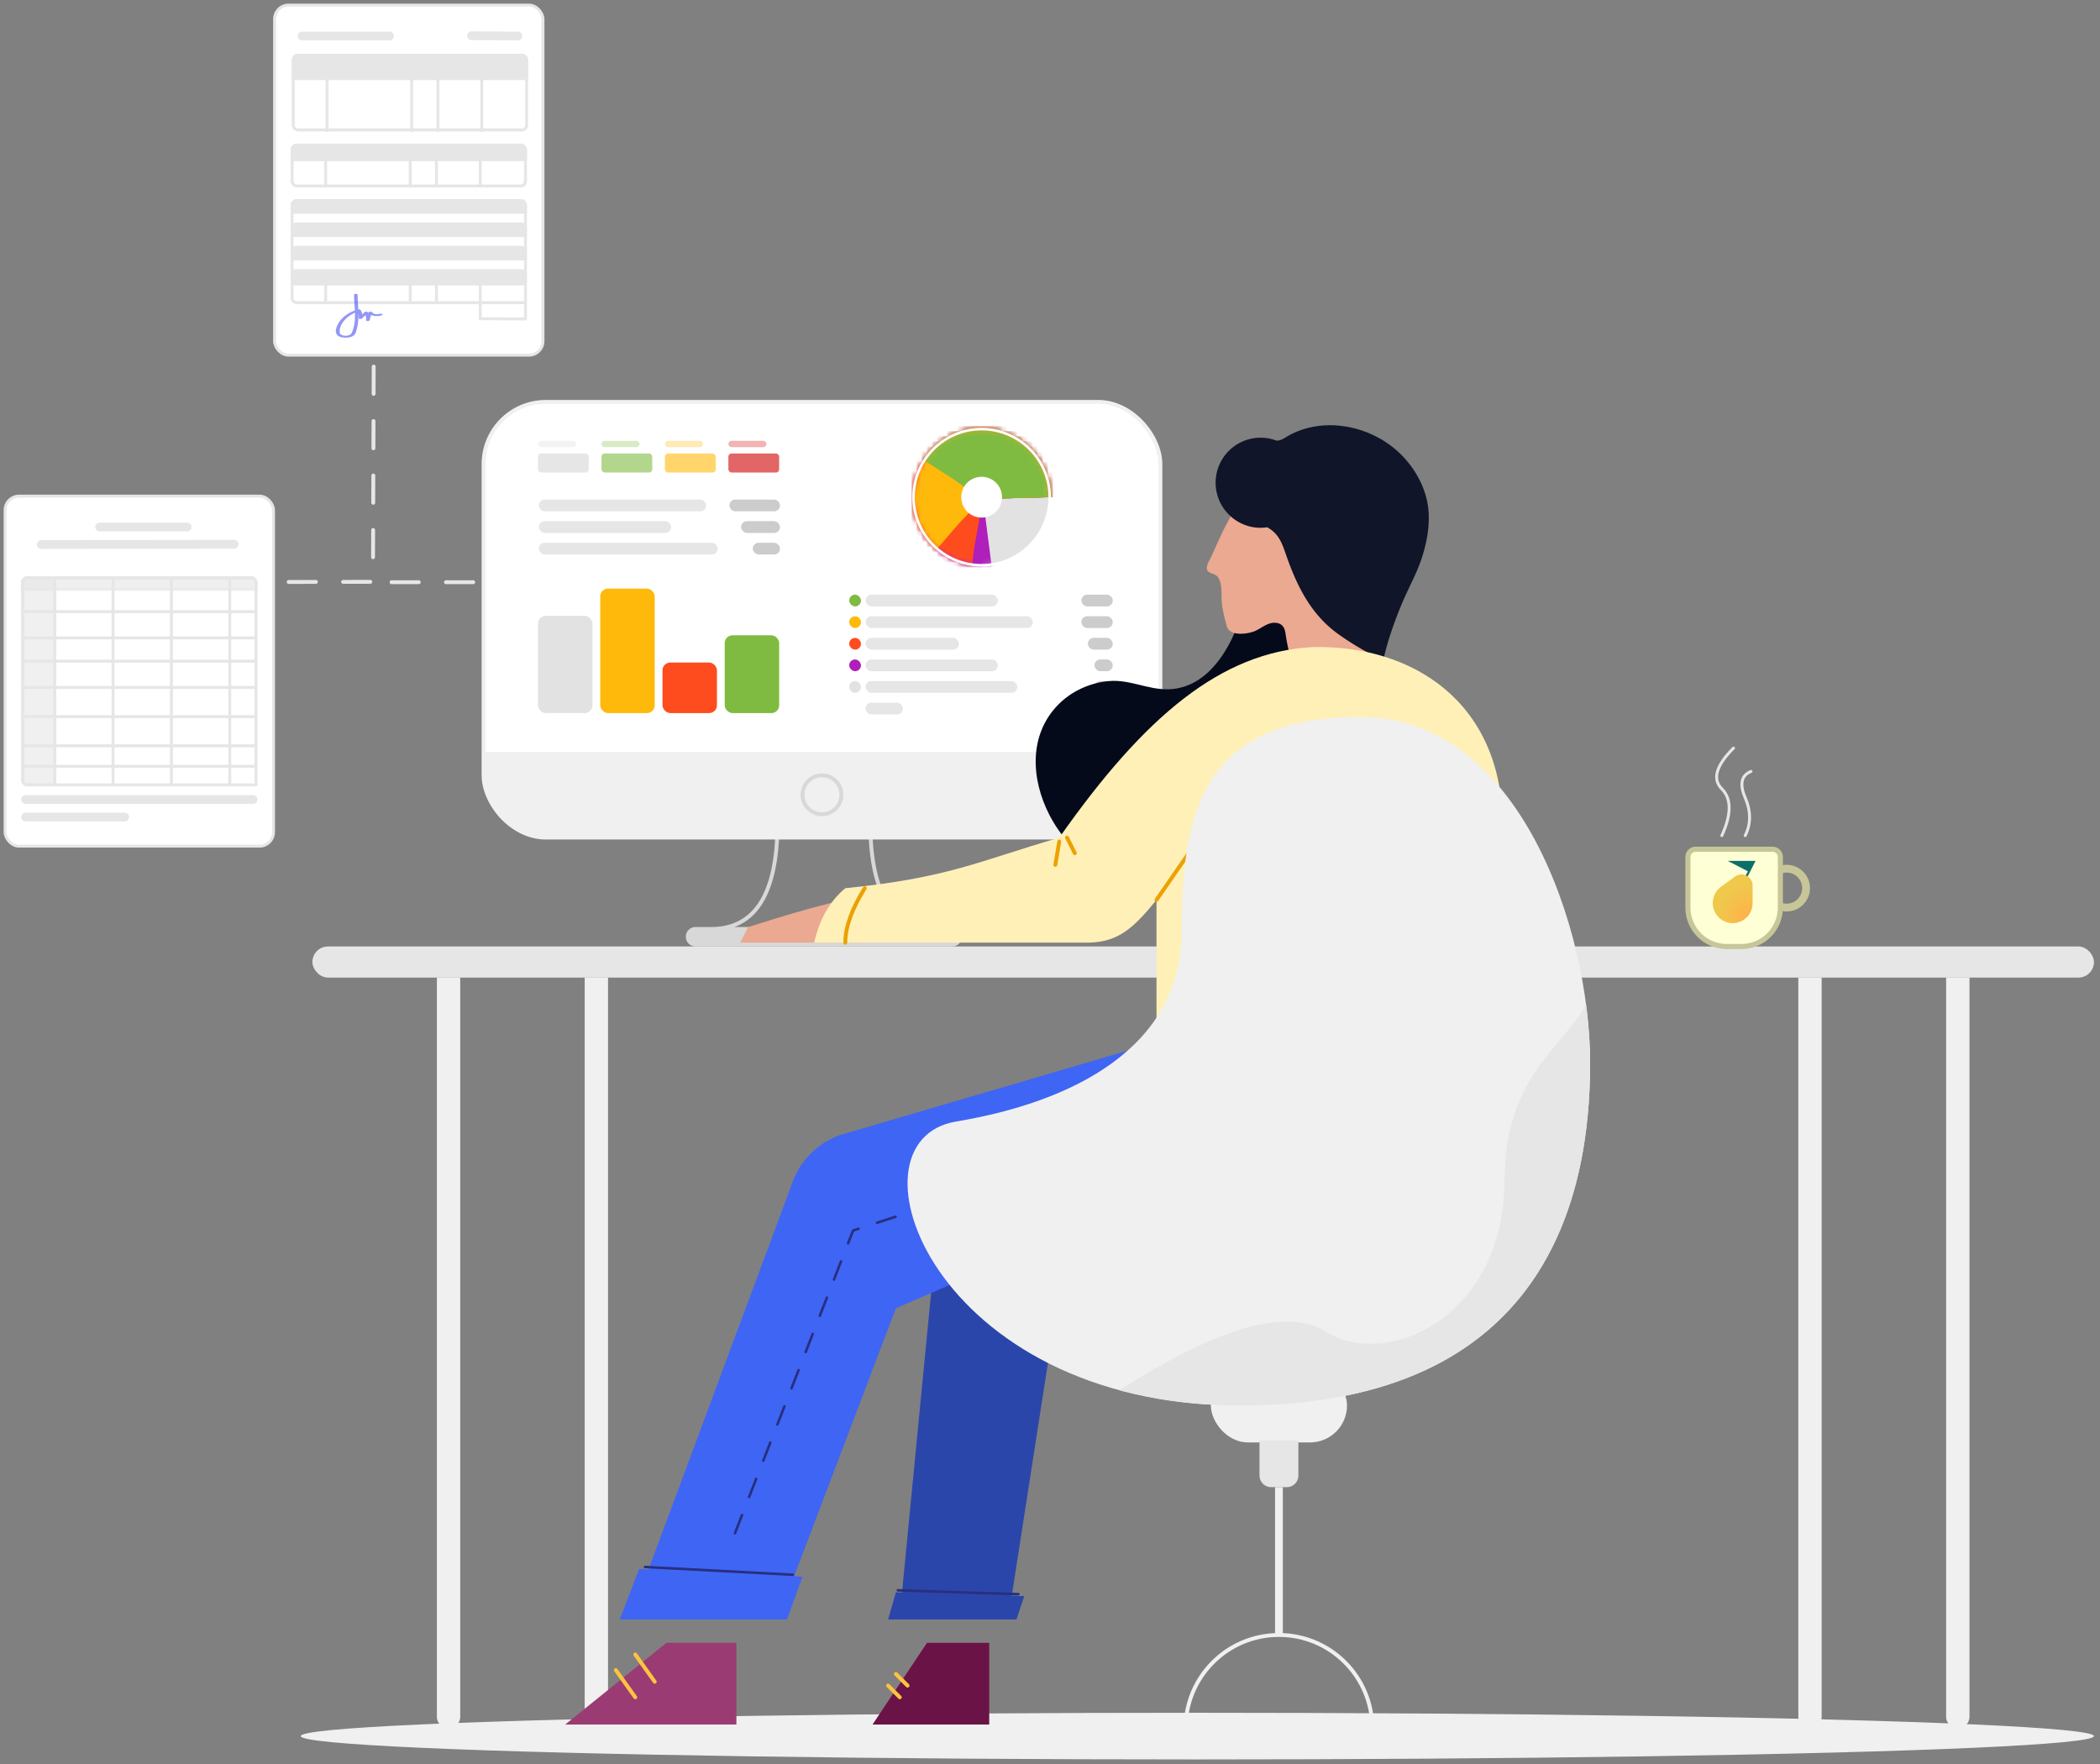 <svg width="413" height="347" xmlns="http://www.w3.org/2000/svg" xmlns:xlink="http://www.w3.org/1999/xlink"><rect width="100%" height="100%" fill="#808080" stroke="none"/><defs><circle id="a" cx="13.387" cy="13.387" r="13.387"/><circle id="b" cx="13.387" cy="13.387" r="13.387"/><circle id="c" cx="13.387" cy="13.387" r="13.387"/><circle id="d" cx="13.387" cy="13.387" r="13.387"/><circle id="e" cx="13.387" cy="13.387" r="13.387"/><circle id="f" cx="13.387" cy="13.387" r="13.387"/><mask id="g" maskContentUnits="userSpaceOnUse" maskUnits="objectBoundingBox" x="0" y="0" width="26.775" height="26.775" fill="#fff"><use xlink:href="#a"/></mask><mask id="h" maskContentUnits="userSpaceOnUse" maskUnits="objectBoundingBox" x="0" y="0" width="26.775" height="26.775" fill="#fff"><use xlink:href="#b"/></mask><mask id="i" maskContentUnits="userSpaceOnUse" maskUnits="objectBoundingBox" x="0" y="0" width="26.775" height="26.775" fill="#fff"><use xlink:href="#c"/></mask><mask id="j" maskContentUnits="userSpaceOnUse" maskUnits="objectBoundingBox" x="0" y="0" width="26.775" height="26.775" fill="#fff"><use xlink:href="#d"/></mask><mask id="k" maskContentUnits="userSpaceOnUse" maskUnits="objectBoundingBox" x="0" y="0" width="26.775" height="26.775" fill="#fff"><use xlink:href="#e"/></mask><mask id="l" maskContentUnits="userSpaceOnUse" maskUnits="objectBoundingBox" x="0" y="0" width="26.775" height="26.775" fill="#fff"><use xlink:href="#f"/></mask><radialGradient cx="87.434%" cy="86.369%" fx="87.434%" fy="86.369%" r="75.003%" gradientTransform="matrix(1 0 0 .818 0 .157)" id="m"><stop stop-color="#FFB148" offset="0%"/><stop stop-color="#EFC84C" offset="100%"/></radialGradient></defs><g fill="none" fill-rule="evenodd"><path d="m56.77 114.453 16.58-.029h0L73.5 70m3.5 44.5h46.5" stroke="#E6E6E6" stroke-width=".765" stroke-linecap="round" stroke-linejoin="round" stroke-dasharray="5.355"/><g transform="translate(95.1 79.04)"><path d="M76.102 84.915a.383.383 0 0 1 .398.367c.497 11.931 4.618 17.867 12.374 17.991l.249.002h3.06a1.913 1.913 0 0 1 .125 3.82l-.126.005h-50.49a1.912 1.912 0 0 1-.125-3.82l.126-.005h3.06c7.916 0 12.12-5.935 12.622-17.993a.383.383 0 0 1 .765.031l-.037.761c-.53 9.47-3.45 15.234-8.757 17.202H84.53c-5.227-1.939-8.14-7.561-8.731-16.78l-.026-.422-.037-.76a.383.383 0 0 1 .367-.399z" fill="#D8D8D8" fill-rule="nonzero"/><rect stroke="#F0F0F0" stroke-width=".765" fill="#FFF" stroke-linecap="round" stroke-linejoin="round" width="133.11" height="85.68" rx="12.24"/><path d="M0 68.85h133.11v4.59c0 6.76-5.48 12.24-12.24 12.24H12.24C5.48 85.68 0 80.2 0 73.44v-4.59z" fill="#F0F0F0"/><circle stroke="#D8D8D8" stroke-width=".765" stroke-linecap="round" stroke-linejoin="round" cx="66.555" cy="77.265" r="3.825"/><rect fill-opacity=".1" fill="#000" x="75.129" y="37.906" width="26.01" height="2.317" rx="1.159"/><rect fill-opacity=".2" fill="#000" x="117.565" y="37.906" width="6.18" height="2.317" rx="1.159"/><rect fill-opacity=".1" fill="#000" x="75.129" y="50.652" width="26.01" height="2.317" rx="1.159"/><rect fill-opacity=".1" fill="#000" x="75.129" y="54.901" width="29.835" height="2.317" rx="1.159"/><rect fill-opacity=".2" fill="#000" x="120.14" y="50.652" width="3.605" height="2.317" rx="1.159"/><rect fill-opacity=".2" fill="#000" x="120.14" y="54.901" width="3.605" height="2.317" rx="1.159"/><rect fill-opacity=".1" fill="#000" x="75.129" y="42.155" width="32.895" height="2.317" rx="1.159"/><rect fill-opacity=".2" fill="#000" x="117.565" y="42.155" width="6.18" height="2.317" rx="1.159"/><rect fill-opacity=".1" fill="#000" x="75.129" y="59.15" width="7.339" height="2.317" rx="1.159"/><rect fill-opacity=".2" fill="#000" x="116.406" y="59.15" width="7.339" height="2.317" rx="1.159"/><rect fill-opacity=".1" fill="#000" x="75.129" y="46.404" width="18.36" height="2.317" rx="1.159"/><rect fill="#80BB41" x="71.91" y="37.906" width="2.317" height="2.317" rx="1.159"/><rect fill="#AF1FBA" x="71.91" y="50.652" width="2.317" height="2.317" rx="1.159"/><rect fill="#E2E2E2" x="71.91" y="54.901" width="2.317" height="2.317" rx="1.159"/><rect fill="#FFB90B" x="71.91" y="42.155" width="2.317" height="2.317" rx="1.159"/><rect fill="#FF4C1F" x="71.91" y="46.404" width="2.317" height="2.317" rx="1.159"/><rect fill-opacity=".2" fill="#000" x="118.852" y="46.404" width="4.892" height="2.317" rx="1.159"/><rect fill-opacity=".1" fill="#000" x="10.869" y="27.702" width="35.19" height="2.317" rx="1.159"/><rect fill-opacity=".2" fill="#000" x="52.944" y="27.702" width="5.355" height="2.317" rx="1.159"/><rect fill-opacity=".1" fill="#000" x="10.869" y="19.205" width="32.895" height="2.317" rx="1.159"/><rect fill-opacity=".2" fill="#000" x="48.354" y="19.205" width="9.945" height="2.317" rx="1.159"/><rect fill-opacity=".1" fill="#000" x="10.869" y="23.454" width="26.01" height="2.317" rx="1.159"/><rect fill-opacity=".2" fill="#000" x="50.649" y="23.454" width="7.65" height="2.317" rx="1.159"/><g transform="translate(10.71 36.72)"><rect fill="#E2E2E2" y="5.355" width="10.71" height="19.125" rx="1.53"/><rect fill="#FFB90B" x="12.24" width="10.71" height="24.48" rx="1.53"/><rect fill="#FF4C1F" x="24.48" y="14.535" width="10.71" height="9.945" rx="1.53"/><rect fill="#80BB41" x="36.72" y="9.18" width="10.71" height="15.3" rx="1.53"/></g><g transform="translate(10.71 7.65)"><rect fill="#000" opacity=".1" y="2.496" width="9.985" height="3.744" rx=".624"/><rect fill="#000" opacity=".05" width="7.489" height="1.248" rx=".624"/><rect fill="#80BB41" opacity=".6" x="12.479" y="2.496" width="9.985" height="3.744" rx=".624"/><rect fill="#80BB41" opacity=".3" x="12.479" width="7.489" height="1.248" rx=".624"/><rect fill="#FFB90B" opacity=".6" x="24.958" y="2.496" width="9.985" height="3.744" rx=".624"/><rect fill="#FFB90B" opacity=".3" x="24.958" width="7.489" height="1.248" rx=".624"/><rect fill="#D10001" opacity=".6" x="37.437" y="2.496" width="9.985" height="3.744" rx=".624"/><rect fill="#D10001" opacity=".3" x="37.437" width="7.489" height="1.248" rx=".624"/></g><g transform="matrix(1 0 0 -1 84.566 32.13)"><circle stroke="#E2E2E2" stroke-width="9.563" cx="13.387" cy="13.387" r="8.606"/><use stroke="#E2E2E2" mask="url(#g)" stroke-width="19.125" stroke-dasharray="65.599 191.25" xlink:href="#a"/><use stroke="#AF1FBA" mask="url(#h)" stroke-width="19.125" stroke-dasharray="65.025 191.25" xlink:href="#b"/><use stroke="#AF1FBA" mask="url(#i)" stroke-width="19.125" stroke-dasharray="63.112 191.25" xlink:href="#c"/><use stroke="#FF4C1F" mask="url(#j)" stroke-width="19.125" stroke-dasharray="61.2 191.25" xlink:href="#d"/><use stroke="#FFB90B" mask="url(#k)" stroke-width="19.125" stroke-dasharray="53.55 191.25" xlink:href="#e"/><use stroke="#80BB41" mask="url(#l)" stroke-width="19.125" stroke-dasharray="34.425 191.25" xlink:href="#f"/><path d="M13.387 26.775c7.394 0 13.388-5.994 13.388-13.387C26.775 5.993 20.781 0 13.388 0 5.993 0 0 5.994 0 13.387c0 7.394 5.994 13.388 13.387 13.388z" stroke="#FFF" stroke-width=".5" stroke-dasharray="120.487 191.25"/><path d="M13.387 17.146a3.758 3.758 0 1 0 0-7.517 3.758 3.758 0 0 0 0 7.517z" stroke="#FFF" stroke-width=".5" stroke-dasharray="120.487 191.25"/></g></g><path d="M267.457 124.412c-.099-5.138-1.59-10.434-5.119-14.169-2.295-2.43-5.528-4.124-8.866-3.993-6.392.254-7.162 5.31-8.18 10.324-1.551 7.658-6.27 18.784-15.542 18.986-4.048.088-7.607-1.987-11.686-1.614-3.706.339-7.31 1.96-9.928 4.617-5.873 5.962-5.366 14.672-1.765 21.685 8.704 16.95 32.239 18.523 45.926 6.925 7.562-6.407 10.45-15.4 12.401-24.806 1.226-5.903 2.874-11.873 2.759-17.955" fill="#050A1B"/><path d="M237.994 109.917c1.02-2.09 1.874-4.248 2.948-6.311 1.216-2.327 2.512-4.69 4.368-6.575 2.006-2.04 4.823-3.221 7.653-3.48 3.034-.275 6.195.924 8.223 3.21 1.224 1.381 1.906 3.157 2.176 4.968.504 3.386.753 6.793 1.434 10.151.615 3.039 1.447 6.036 2.558 8.932 1.212 3.158 2.95 6.06 4.809 8.874 2.209 3.34 3.03 4.895 2.73 8.965-.48 6.46-1.51 13.645-6.673 18.171-3.913 3.43-11.002 4.726-14.745.274-2.958-3.521-.523-6.857 1.37-10.152a14.316 14.316 0 0 0 1.877-6.68c.078-2.652-1.157-4.592-1.901-7.06a72.247 72.247 0 0 1-1.761-7.12c-.108-.558-.177-1.119-.274-1.68-.084-.489-.24-.988-.585-1.347-.662-.692-1.79-.684-2.633-.387-.948.334-1.752.976-2.665 1.393-1.436.658-5.075 1.157-5.63-.903-.371-1.376-.744-2.757-.93-4.172-.182-1.366.008-2.765-.269-4.118-.117-.577-.324-1.168-.752-1.589-.429-.421-1.125-.438-1.598-.796-.852-.644-.07-1.869.27-2.568" fill="#EAA990"/><path d="M280.967 100.878a15.058 15.058 0 0 0-.44-2.914c-.882-3.418-2.813-6.529-5.372-8.945-5.757-5.435-15.164-7.276-22.144-3.107-.467.273-.94.58-1.472.699-.161.03-.32.048-.478.053a8.455 8.455 0 0 0-2.102-.524 8.854 8.854 0 0 0-9.773 10.209 8.757 8.757 0 0 0 2.256 4.602 8.774 8.774 0 0 0 5.463 2.79 8.555 8.555 0 0 0 2.313-.045 6.75 6.75 0 0 1 1.152.8c1.44 1.23 1.984 2.986 2.591 4.724 2.11 6.048 4.847 11.602 10.165 15.436a54.004 54.004 0 0 0 9.09 5.267c.016-.144.021-.288.025-.42-.027-.293.029-.661.139-1.096.845-3.305 2.001-6.522 3.316-9.667 1.285-3.074 2.978-6.031 3.992-9.205.868-2.71 1.443-5.74 1.279-8.657" fill="#101529"/><ellipse cx="176.333" cy="4.59" rx="176.333" ry="4.59" transform="translate(59.145 336.845)" fill="#F0F0F0"/><g transform="translate(61.44 186.14)"><rect fill="#E6E6E6" width="350.37" height="6.12" rx="3.06"/><path d="M321.3 6.12h4.59v145.35a2.295 2.295 0 1 1-4.59 0V6.12zm-296.82 0h4.59v145.35a2.295 2.295 0 1 1-4.59 0V6.12zm29.07 0h4.59v145.35a2.295 2.295 0 1 1-4.59 0V6.12zm238.68 0h4.59v145.35a2.295 2.295 0 1 1-4.59 0V6.12z" fill="#F0F0F0"/></g><g transform="translate(331.485 147.125)" stroke-linecap="round" stroke-linejoin="round"><circle stroke="#C6C699" stroke-width="1.53" cx="19.89" cy="27.54" r="3.825"/><path d="M2.002 19.89h15.121c.845 0 1.53.685 1.53 1.53v9.945a7.65 7.65 0 0 1-7.65 7.65H8.122a7.65 7.65 0 0 1-7.65-7.65v-4.49h0V21.42c0-.845.685-1.53 1.53-1.53z" stroke="#C6C699" fill="#FFFFD5"/><path d="M7.145 17.212c1.912-4.207 1.912-7.267 0-9.18C5.232 6.12 5.997 3.443 9.44 0m3.442 4.59c-1.912.765-2.295 2.486-1.147 5.164 1.147 2.677 1.147 5.164 0 7.458" stroke="#E6E6E6" stroke-width=".574"/></g><g transform="translate(54 1)"><rect stroke="#E6E6E6" stroke-width=".574" fill="#FFF" stroke-linecap="round" stroke-linejoin="round" width="52.785" height="68.85" rx="2.754"/><path stroke="#E6E6E6" stroke-width="1.721" stroke-linecap="round" stroke-linejoin="round" d="M5.393 6.082h17.213"/><g stroke="#E6E6E6" stroke-linecap="round" stroke-linejoin="round" stroke-width=".574"><path d="M3.672 54.85h45.327m-8.549 6.828 8.893.057M10.04 55.08v3.442m16.64-3.442v3.442m5.163-3.442v3.443m8.607-3.443v6.598m8.892-6.598v6.598M4.36 38.441h44.064c.507 0 .918.411.918.918v19.163h0H4.36a.918.918 0 0 1-.918-.918V39.36c0-.507.412-.918.918-.918z"/><path d="M4.36 38.441h44.064c.507 0 .918.411.918.918v1.377h0-45.9V39.36c0-.507.412-.918.918-.918zm0 4.59h44.064c.507 0 .918.411.918.918v1.377h0-45.9V43.95c0-.507.412-.918.918-.918zm0 4.59h44.064c.507 0 .918.411.918.918v1.377h0-45.9V48.54c0-.507.412-.918.918-.918zm0 4.59h44.064c.507 0 .918.411.918.918v1.377h0-45.9V53.13c0-.507.412-.918.918-.918z" fill="#E6E6E6"/></g><path stroke="#E6E6E6" stroke-width="1.721" stroke-linecap="round" stroke-linejoin="round" d="m38.728 6.024 9.123.058"/><g transform="translate(3.156 9.868)" stroke="#E6E6E6" stroke-linecap="round" stroke-linejoin="round" stroke-width=".574"><path d="M7.172.459v14.344M23.81.46v14.343M28.974.459v14.344M37.58.46v14.342"/><rect x=".516" width="45.9" height="14.688" rx=".918"/><path d="M1.434 0h44.064c.507 0 .918.411.918.918V4.59h0-45.9V.918C.516.411.927 0 1.434 0z" fill="#E6E6E6"/></g><g transform="translate(3.156 27.081)" stroke="#E6E6E6" stroke-linecap="round" stroke-linejoin="round" stroke-width=".574"><path d="M6.885 1.033v7.458m16.639-7.459v7.46m5.164-7.459v7.459m8.606-7.46v7.46"/><rect x=".287" y=".459" width="45.9" height="8.033" rx=".918"/><path d="M1.205.459h44.064c.507 0 .918.411.918.918v1.95h0-45.9v-1.95c0-.507.41-.918.918-.918z" fill="#E6E6E6"/></g><path d="M15.17 64.488c-.216.49-1.264.75-2.04.353-.359-.187-.316-.526-.316-.764-.014-.331.087-.655.216-.972.46-1.103 1.694-2.371 3.734-2.94a34.227 34.227 0 0 0-.532-.108c.316.482.36.987.302 1.491-.029.216.56.223.704.05.301-.374.833-.698 1.106-1.08h-.69c.33.46.374.95.33 1.44-.028.239.676.224.719 0 .1-.482.258-.965.474-1.433l-.661.043c.589.577 1.35.742 2.528.461.416-.1.057-.41-.36-.31-.804.195-1.148.044-1.536-.331-.144-.137-.589-.108-.66.043a7.76 7.76 0 0 0-.503 1.528h.718c.043-.519-.015-1.045-.36-1.535-.114-.173-.574-.173-.689 0-.273.382-.804.706-1.106 1.08.23.015.474.03.704.051.058-.533 0-1.073-.33-1.585-.072-.108-.316-.166-.532-.108-2.283.641-3.59 2.025-4.107 3.257-.23.562-.43 1.311.115 1.837.416.411 1.551.555 2.355.375 1.12-.252 1.207-.922 1.365-1.455.244-.764.33-1.535.359-2.306.071-1.528-.144-3.056-.144-4.583.014-.245-.704-.245-.704-.015.015 2.494.632 5.059-.46 7.516z" fill-opacity=".598" fill="#4C50F3" fill-rule="nonzero"/></g><path d="M161.655 185.389H145.59l1.53-3.06c12.75-4.08 20.91-6.12 24.48-6.12l-.765 9.18h-9.18z" fill="#EAA990"/><path d="M258.045 127.262c19.605-.486 37.485 10.71 37.485 35.19 0 16.32-1.53 34.68-4.59 55.08h-63.495v-40.545c-4.505 5.497-7.452 8.297-13.43 8.399l-53.89.003c1.02-4.59 3.06-8.16 6.12-10.71 20.4-2.04 26.265-5.35 42.075-9.932 16.83-23.979 31.875-36.474 49.725-37.485z" fill="#FFF0B8"/><path stroke="#EBA100" stroke-width=".765" stroke-linecap="round" stroke-linejoin="round" d="m227.445 176.974 6.885-9.945"/><path fill="#2B46AA" d="m184.605 238.939-7.65 78.795h21.42l12.24-78.795z"/><path d="m228.975 204.514-63.021 18.495a15.3 15.3 0 0 0-10.032 9.348l-31.752 85.377h29.07l22.95-60.435 52.785-22.95v-29.835z" fill="#3F65F4"/><path d="m219.795 225.169-52.02 16.83-24.48 62.73" stroke="#282F80" stroke-width=".5" stroke-linecap="round" stroke-linejoin="round" stroke-dasharray="3.825"/><path fill="#6A1346" d="M182.31 323.089h12.24v16.065H171.6z"/><path fill="#9A3C73" d="M131.055 323.089h13.77v16.065h-33.66z"/><path stroke="#FFC33F" stroke-width=".765" stroke-linecap="round" stroke-linejoin="round" d="m124.935 325.384 3.825 5.355m-7.65-2.295 3.825 5.355m51.255-4.59 2.295 2.295m-3.825 0 2.295 2.295"/><path fill="#3F65F4" d="m125.7 308.554-3.825 9.945h32.895l3.06-8.415z"/><path stroke="#282F80" stroke-width=".5" stroke-linecap="round" stroke-linejoin="round" d="m126.847 308.171 29.07 1.53m20.655 3.06 23.716.765"/><path fill="#2B46AA" d="m176.19 313.144-1.53 5.355h25.245l1.53-4.59z"/><path stroke="#EBA100" stroke-width=".765" stroke-linecap="round" stroke-linejoin="round" d="m208.32 165.499-.765 4.59m2.295-5.355 1.53 3.06m-41.31 6.885c-2.55 4.08-3.825 7.65-3.825 10.71"/><g transform="translate(178.485 141.005)"><rect stroke="#F0F0F0" stroke-width=".765" fill="#F0F0F0" stroke-linecap="round" stroke-linejoin="round" x="60.036" y="128.52" width="26.01" height="13.77" rx="6.885"/><path d="M69.216 142.29h7.65v6.885a2.295 2.295 0 0 1-2.295 2.295h-3.06a2.295 2.295 0 0 1-2.295-2.295v-6.885z" fill="#E6E6E6"/><path fill="#F0F0F0" d="M72.276 151.47h1.53v29.07h-1.53z"/><path d="M91.401 198.9c0-10.14-8.22-18.36-18.36-18.36-10.14 0-18.36 8.22-18.36 18.36h36.72z" stroke="#F0F0F0" stroke-width=".765" stroke-linecap="round" stroke-linejoin="round"/><path d="M89.106 0c-31.365 0-35.19 19.125-35.19 42.075 0 22.95-21.42 33.66-44.37 37.485-22.95 3.825-4.59 55.845 55.845 55.845s68.85-41.31 68.85-67.32C134.241 42.075 120.471 0 89.106 0z" fill="#F0F0F0"/><path d="M133.44 56.522c.538 4.06.801 7.965.801 11.563 0 26.01-8.415 67.32-68.85 67.32-8.803 0-16.713-1.104-23.734-3.002 19.464-12.427 32.984-16.27 40.564-11.533 12.24 7.65 35.19-3.06 35.19-29.835 0-20.349 11.93-26.558 15.978-34.411z" fill="#E6E6E6"/></g><g transform="translate(1.005 97.565)" stroke="#E6E6E6" stroke-linecap="round" stroke-linejoin="round"><rect stroke-width=".574" fill="#FFF" width="52.785" height="68.85" rx="2.754"/><path stroke-width="1.721" d="M18.59 6.082h17.212M7.115 9.524l37.925-.057M4.017 59.67h44.752M4.017 63.113h19.507"/><path stroke-width=".574" d="M3.672 32.474h45.327m-45.327-4.59h45.327M3.672 22.72h45.327M3.672 37.638h45.327M3.672 43.376h45.327M3.672 49.113h45.327M3.672 53.129h45.327M9.754 16.065v40.736m11.475-40.736v40.736m11.475-40.736v40.736m11.475-40.736v40.736m5.163-24.097v6.598M4.36 16.065h44.065c.506 0 .918.411.918.918v39.818h0H4.36a.918.918 0 0 1-.917-.918v-38.9c0-.507.41-.918.917-.918z"/><path d="M4.36 16.065h44.065c.506 0 .918.411.918.918v1.377h0-45.9v-1.377c0-.507.41-.918.917-.918z" stroke-width=".574" fill="#E6E6E6" opacity=".631"/><path d="M4.36 16.065h4.476c.507 0 .918.411.918.918v39.818h0H4.36a.918.918 0 0 1-.918-.918v-38.9c0-.507.41-.918.917-.918z" stroke-width=".574" fill="#E6E6E6" opacity=".616"/></g><path fill="#0C6E6A" d="M345.257 169.311h-5.464l3.956 2.036-4.445 8.755.375.194z"/><path d="M4.34 3.11a2.168 2.168 0 0 1 2.311-.205A2.202 2.202 0 0 1 7.84 4.914l-.004 3.223a3.955 3.955 0 0 1-1.506 3.27 3.898 3.898 0 0 1-5.496-.689 3.969 3.969 0 0 1 .922-5.713L4.34 3.11z" fill="url(#m)" transform="translate(336.84 169.31)"/></g></svg>